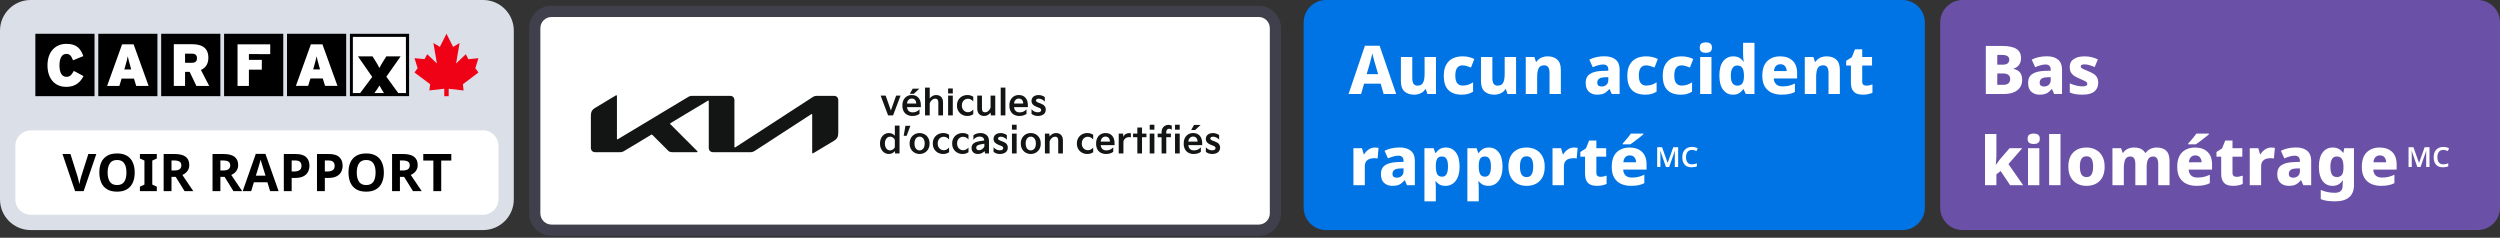 <svg xmlns="http://www.w3.org/2000/svg" version="1.1" width="326" height="31" viewBox="0 0 326 31"><rect x="0" y="0" width="326" height="31" fill="#333333" stroke="none"/><g><g id="View Report - Sm - Fr" xmlns="http://www.w3.org/2000/svg"><path d="M0 4C0 1.791 1.791 0 4 0H63C65.209 0 67 1.791 67 4V26C67 28.209 65.209 30 63 30H4C1.791 30 0 28.209 0 26V4Z" fill="#DADFE8" /><path d="M2 19C2 17.895 2.895 17 4 17H63C64.105 17 65 17.895 65 19V26C65 27.105 64.105 28 63 28H4C2.895 28 2 27.105 2 26V19Z" fill="white" /><path d="M12.817 4.404H20.529V12.54H12.817V4.404Z" fill="black" /><path d="M21.019 4.404H28.735V12.54H21.019V4.404Z" fill="black" /><path d="M29.221 4.404H36.937V12.54H29.221V4.404Z" fill="black" /><path d="M37.427 4.404H45.143V12.54H37.427V4.404Z" fill="black" /><path d="M4.611 4.404H12.327V12.54H4.611V4.404Z" fill="black" /><path d="M8.643 11.327C7.04 11.327 6.191 10.133 6.191 8.524C6.191 6.772 7.202 5.718 8.65 5.718C9.971 5.718 10.496 6.292 10.867 7.315L9.519 7.861C9.326 7.357 9.141 7.028 8.65 7.028C8.033 7.028 7.755 7.652 7.755 8.524C7.755 9.392 8.017 10.017 8.666 10.017C9.133 10.017 9.334 9.761 9.627 9.245L10.89 9.923C10.52 10.637 9.917 11.327 8.643 11.327Z" fill="white" /><path d="M17.107 9.059H16.215L16.316 8.695C16.509 8.005 16.594 7.702 16.663 7.338C16.733 7.702 16.818 7.997 17.011 8.695L17.107 9.059ZM19.378 11.21L17.424 5.78H15.922L13.964 11.21H15.563L15.856 10.249H17.47L17.764 11.21H19.378Z" fill="white" /><path d="M25.688 7.582C25.688 7.97 25.495 8.187 25.008 8.187H24.132V6.997H25.031C25.503 6.997 25.688 7.237 25.688 7.582ZM27.279 11.206L26.201 9.121C26.792 8.854 27.171 8.35 27.171 7.532C27.171 6.245 26.333 5.764 25.07 5.764H22.664V11.206H24.132V9.369H24.73L25.611 11.206H27.279Z" fill="white" /><path d="M32.457 7.051V7.811H34.141V9.082H32.457V11.206H30.974V5.78H35.238V7.059L32.457 7.051Z" fill="white" /><path d="M41.733 9.051H40.841L40.938 8.695C41.13 8.005 41.215 7.702 41.285 7.338C41.355 7.702 41.44 7.997 41.633 8.695L41.733 9.051ZM44.004 11.195L42.046 5.78H40.54L38.586 11.195H40.184L40.478 10.233H42.092L42.386 11.195H44.004Z" fill="white" /><path d="M49.487 11.144C49.302 11.454 49.097 11.753 48.881 12.044L48.811 12.137H50.078L50.016 12.044C49.808 11.703 49.63 11.439 49.487 11.144Z" fill="white" /><path d="M48.56 10.032L46.703 7.357H48.599L48.927 7.885C49.136 8.202 49.321 8.532 49.491 8.873C49.622 8.586 49.854 8.222 50.062 7.885L50.391 7.357H52.252L50.391 10.001L51.947 12.137H52.959V4.799H46.046V12.137H47L48.56 10.032Z" fill="white" /><path d="M45.629 4.404V12.532H53.345V4.404H45.629ZM48.811 12.137L48.881 12.044C49.097 11.753 49.302 11.454 49.487 11.144C49.63 11.439 49.808 11.703 50.016 12.044L50.078 12.137H48.811ZM52.939 12.137H51.928L50.375 10.001L52.233 7.357H50.375L50.043 7.885C49.839 8.222 49.607 8.586 49.472 8.873C49.306 8.532 49.116 8.202 48.908 7.885L48.58 7.357H46.684L48.541 10.032L46.965 12.137H46.012V4.807H52.928L52.939 12.137Z" fill="black" /><path d="M58.508 12.544V11.575L60.454 11.796L60.358 10.986L62.389 9.454L61.983 8.896L62.389 7.59L61.08 7.718L60.736 7.075L59.473 8.28L59.929 5.613L59.087 6.117L58.226 4.408L58.222 4.4L57.361 6.109L56.515 5.605L56.975 8.276L55.708 7.071L55.364 7.71L54.051 7.586L54.461 8.889L54.051 9.451L56.087 10.978L55.994 11.792L57.932 11.571V12.544H58.508Z" fill="#EF0215" /><path d="M12.557 20.082L10.909 24.924H9.791L8.149 20.082H9.187L10.096 22.965C10.109 23.014 10.134 23.107 10.17 23.242C10.207 23.374 10.243 23.514 10.279 23.663C10.315 23.808 10.34 23.93 10.353 24.029C10.367 23.93 10.39 23.808 10.421 23.663C10.457 23.514 10.491 23.374 10.523 23.242C10.559 23.107 10.586 23.014 10.604 22.965L11.52 20.082H12.557Z" fill="black" /><path d="M17.566 22.497C17.566 22.998 17.483 23.437 17.315 23.812C17.152 24.183 16.899 24.472 16.556 24.68C16.217 24.888 15.785 24.992 15.261 24.992C14.736 24.992 14.302 24.888 13.959 24.68C13.619 24.472 13.366 24.181 13.199 23.805C13.036 23.43 12.955 22.992 12.955 22.49C12.955 21.988 13.036 21.552 13.199 21.181C13.366 20.81 13.619 20.523 13.959 20.32C14.302 20.112 14.738 20.008 15.267 20.008C15.792 20.008 16.223 20.112 16.562 20.32C16.902 20.523 17.152 20.812 17.315 21.188C17.483 21.558 17.566 21.995 17.566 22.497ZM14.033 22.497C14.033 23.003 14.13 23.403 14.325 23.697C14.519 23.986 14.831 24.131 15.261 24.131C15.699 24.131 16.013 23.986 16.203 23.697C16.393 23.403 16.488 23.003 16.488 22.497C16.488 21.99 16.393 21.592 16.203 21.303C16.013 21.009 15.701 20.862 15.267 20.862C14.833 20.862 14.519 21.009 14.325 21.303C14.13 21.592 14.033 21.99 14.033 22.497Z" fill="black" /><path d="M20.448 24.924H18.244V24.341L18.834 24.07V20.937L18.244 20.666V20.082H20.448V20.666L19.858 20.937V24.07L20.448 24.341V24.924Z" fill="black" /><path d="M22.751 20.082C23.411 20.082 23.897 20.202 24.209 20.442C24.525 20.681 24.684 21.045 24.684 21.534C24.684 21.755 24.641 21.95 24.555 22.117C24.473 22.279 24.363 22.42 24.223 22.537C24.087 22.65 23.94 22.743 23.782 22.815L25.206 24.924H24.067L22.914 23.066H22.364V24.924H21.34V20.082H22.751ZM22.676 20.923H22.364V22.232H22.697C23.036 22.232 23.278 22.176 23.422 22.062C23.572 21.95 23.646 21.782 23.646 21.561C23.646 21.33 23.567 21.167 23.409 21.073C23.25 20.973 23.006 20.923 22.676 20.923Z" fill="black" /><path d="M29.125 20.082C29.785 20.082 30.271 20.202 30.583 20.442C30.899 20.681 31.058 21.045 31.058 21.534C31.058 21.755 31.015 21.95 30.929 22.117C30.847 22.279 30.736 22.42 30.596 22.537C30.461 22.65 30.314 22.743 30.156 22.815L31.58 24.924H30.44L29.288 23.066H28.738V24.924H27.714V20.082H29.125ZM29.05 20.923H28.738V22.232H29.07C29.41 22.232 29.651 22.176 29.796 22.062C29.945 21.95 30.02 21.782 30.02 21.561C30.02 21.33 29.941 21.167 29.783 21.073C29.624 20.973 29.38 20.923 29.05 20.923Z" fill="black" /><path d="M35.222 24.924L34.87 23.771H33.106L32.754 24.924H31.648L33.357 20.062H34.612L36.328 24.924H35.222ZM34.626 22.91L34.273 21.785C34.25 21.708 34.221 21.61 34.185 21.493C34.148 21.375 34.112 21.256 34.076 21.134C34.04 21.011 34.011 20.905 33.988 20.815C33.965 20.905 33.934 21.018 33.893 21.154C33.857 21.285 33.821 21.412 33.785 21.534C33.753 21.651 33.728 21.735 33.71 21.785L33.364 22.91H34.626Z" fill="black" /><path d="M38.555 20.082C39.179 20.082 39.633 20.218 39.918 20.489C40.207 20.756 40.352 21.125 40.352 21.595C40.352 21.879 40.293 22.144 40.175 22.388C40.058 22.632 39.861 22.829 39.586 22.978C39.314 23.127 38.944 23.202 38.473 23.202H38.033V24.924H37.009V20.082H38.555ZM38.501 20.923H38.033V22.361H38.372C38.661 22.361 38.889 22.304 39.057 22.191C39.228 22.074 39.314 21.886 39.314 21.628C39.314 21.158 39.043 20.923 38.501 20.923Z" fill="black" /><path d="M42.881 20.082C43.505 20.082 43.959 20.218 44.244 20.489C44.533 20.756 44.678 21.125 44.678 21.595C44.678 21.879 44.619 22.144 44.502 22.388C44.384 22.632 44.187 22.829 43.911 22.978C43.64 23.127 43.27 23.202 42.799 23.202H42.359V24.924H41.335V20.082H42.881ZM42.827 20.923H42.359V22.361H42.698C42.987 22.361 43.215 22.304 43.383 22.191C43.554 22.074 43.64 21.886 43.64 21.628C43.64 21.158 43.369 20.923 42.827 20.923Z" fill="black" /><path d="M50.055 22.497C50.055 22.998 49.971 23.437 49.804 23.812C49.641 24.183 49.388 24.472 49.044 24.68C48.705 24.888 48.274 24.992 47.749 24.992C47.225 24.992 46.791 24.888 46.447 24.68C46.108 24.472 45.855 24.181 45.688 23.805C45.525 23.43 45.444 22.992 45.444 22.49C45.444 21.988 45.525 21.552 45.688 21.181C45.855 20.81 46.108 20.523 46.447 20.32C46.791 20.112 47.227 20.008 47.756 20.008C48.28 20.008 48.712 20.112 49.051 20.32C49.39 20.523 49.641 20.812 49.804 21.188C49.971 21.558 50.055 21.995 50.055 22.497ZM46.522 22.497C46.522 23.003 46.619 23.403 46.813 23.697C47.008 23.986 47.32 24.131 47.749 24.131C48.188 24.131 48.502 23.986 48.692 23.697C48.882 23.403 48.977 23.003 48.977 22.497C48.977 21.99 48.882 21.592 48.692 21.303C48.502 21.009 48.19 20.862 47.756 20.862C47.322 20.862 47.008 21.009 46.813 21.303C46.619 21.592 46.522 21.99 46.522 22.497Z" fill="black" /><path d="M52.536 20.082C53.196 20.082 53.682 20.202 53.994 20.442C54.311 20.681 54.469 21.045 54.469 21.534C54.469 21.755 54.426 21.95 54.34 22.117C54.259 22.279 54.148 22.42 54.008 22.537C53.872 22.65 53.725 22.743 53.567 22.815L54.991 24.924H53.852L52.699 23.066H52.15V24.924H51.126V20.082H52.536ZM52.462 20.923H52.15V22.232H52.482C52.821 22.232 53.063 22.176 53.208 22.062C53.357 21.95 53.431 21.782 53.431 21.561C53.431 21.33 53.352 21.167 53.194 21.073C53.036 20.973 52.792 20.923 52.462 20.923Z" fill="black" /><path d="M57.535 24.924H56.511V20.937H55.196V20.082H58.851V20.937H57.535V24.924Z" fill="black" /></g></g><g transform="translate(69)"><path d="M95.122 0.75H2.927C1.31 0.75 0 2.06 0 3.677V27.823C0 29.44 1.31 30.75 2.927 30.75H95.122C96.738 30.75 98.049 29.44 98.049 27.823V3.677C98.049 2.06 96.738 0.75 95.122 0.75Z" fill="#403F4C" xmlns="http://www.w3.org/2000/svg" /><path d="M95.122 2.213H2.927C2.119 2.213 1.463 2.869 1.463 3.677V27.823C1.463 28.631 2.119 29.287 2.927 29.287H95.122C95.93 29.287 96.585 28.631 96.585 27.823V3.677C96.585 2.869 95.93 2.213 95.122 2.213Z" fill="white" xmlns="http://www.w3.org/2000/svg" /><path d="M40.311 13.064C40.311 12.724 40.084 12.497 39.744 12.497H37.535C37.294 12.497 37.132 12.557 36.955 12.673L26.9 19.203C26.871 19.223 26.847 19.233 26.823 19.233C26.787 19.233 26.768 19.198 26.768 19.139V13.064C26.768 12.724 26.541 12.497 26.201 12.497H21.297C21.047 12.497 20.913 12.536 20.696 12.668L11.582 18.143C11.552 18.162 11.527 18.177 11.502 18.177C11.464 18.177 11.449 18.149 11.449 18.091V12.553C11.449 12.459 11.427 12.416 11.386 12.416C11.364 12.416 11.339 12.423 11.312 12.439L8.615 14.061C8.162 14.332 8.049 14.626 8.049 15.135V19.277C8.049 19.617 8.276 19.844 8.615 19.844H11.848C12.055 19.844 12.202 19.802 12.415 19.675L15.928 17.564C15.95 17.55 15.975 17.541 15.993 17.541C16.015 17.541 16.034 17.553 16.053 17.574L18.153 19.674C18.285 19.806 18.474 19.844 18.719 19.844H21.853C21.912 19.844 21.963 19.825 21.963 19.784C21.963 19.748 21.932 19.713 21.886 19.667L18.423 16.204C18.388 16.169 18.38 16.15 18.38 16.129C18.38 16.106 18.393 16.082 18.441 16.053L23.29 13.14C23.32 13.122 23.344 13.111 23.369 13.111C23.402 13.111 23.423 13.152 23.423 13.197V19.277C23.423 19.617 23.65 19.844 23.99 19.844H28.863C29.052 19.844 29.221 19.803 29.427 19.67L36.778 14.896C36.807 14.878 36.83 14.867 36.856 14.867C36.893 14.867 36.91 14.908 36.91 14.962V19.887C36.91 19.978 36.939 20.004 36.973 20.004C36.998 20.004 37.027 19.992 37.063 19.97L39.744 18.36C40.197 18.087 40.311 17.793 40.311 17.283V13.064Z" fill="#131414" xmlns="http://www.w3.org/2000/svg" /><path fill-rule="evenodd" clip-rule="evenodd" d="M47.454 15.051L48.435 12.463H47.857L47.17 14.41L46.488 12.463H45.833L46.81 15.051H47.454ZM50.875 11.565H50.012L49.643 12.229H50.164L50.875 11.565ZM48.672 13.8C48.667 14.037 48.719 14.273 48.823 14.487C48.923 14.684 49.078 14.846 49.272 14.954C49.491 15.07 49.736 15.128 49.986 15.121C50.158 15.121 50.33 15.098 50.495 15.049C50.644 15.006 50.783 14.935 50.905 14.842V14.259C50.785 14.388 50.64 14.491 50.479 14.563C50.33 14.623 50.171 14.655 50.01 14.653C49.795 14.653 49.624 14.594 49.498 14.476C49.371 14.358 49.297 14.189 49.275 13.971H51.081V13.733C51.081 13.316 50.978 12.989 50.771 12.75C50.564 12.511 50.273 12.392 49.896 12.392C49.673 12.387 49.451 12.446 49.259 12.56C49.074 12.672 48.924 12.836 48.828 13.029C48.724 13.239 48.67 13.47 48.674 13.704V13.8H48.672ZM49.279 13.505C49.283 13.329 49.352 13.161 49.471 13.031C49.579 12.914 49.732 12.85 49.891 12.852C50.05 12.845 50.206 12.907 50.315 13.024C50.42 13.14 50.473 13.3 50.473 13.505H49.279ZM52.236 15.051V13.473C52.289 13.306 52.388 13.156 52.523 13.044C52.642 12.933 52.798 12.869 52.961 12.867C53.226 12.867 53.359 13.031 53.359 13.359V15.051H53.971V13.359C53.971 13.05 53.891 12.811 53.731 12.643C53.571 12.475 53.348 12.392 53.06 12.392C52.894 12.389 52.729 12.435 52.587 12.519C52.449 12.6 52.329 12.708 52.236 12.837V11.42H51.624V15.051H52.236ZM55.245 11.536H54.634V12.184H55.245V11.536ZM55.245 12.463H54.634V15.051H55.245V12.463ZM55.791 13.809C55.789 14.039 55.848 14.265 55.962 14.466C56.075 14.666 56.242 14.832 56.442 14.944C56.657 15.065 56.9 15.126 57.147 15.121C57.296 15.124 57.446 15.102 57.587 15.055C57.705 15.017 57.815 14.959 57.914 14.885V14.278C57.711 14.515 57.476 14.634 57.207 14.634C57.074 14.634 56.942 14.597 56.828 14.527C56.706 14.455 56.607 14.352 56.538 14.228C56.465 14.098 56.427 13.953 56.429 13.804V13.709C56.426 13.557 56.463 13.407 56.536 13.274C56.603 13.152 56.701 13.05 56.82 12.979C56.937 12.91 57.07 12.874 57.206 12.875C57.341 12.875 57.476 12.906 57.597 12.968C57.725 13.031 57.834 13.126 57.913 13.245V12.619C57.811 12.547 57.699 12.493 57.581 12.456C57.447 12.412 57.305 12.391 57.164 12.392C56.913 12.387 56.664 12.449 56.443 12.569C56.241 12.681 56.074 12.848 55.96 13.05C55.847 13.25 55.788 13.477 55.79 13.709V13.809H55.791ZM58.435 12.463H59.047V14.154C59.047 14.483 59.18 14.646 59.445 14.646C59.609 14.643 59.764 14.58 59.883 14.469C60.018 14.356 60.116 14.207 60.171 14.04V12.463H60.782V15.051H60.209L60.171 14.677C60.077 14.805 59.957 14.913 59.819 14.994C59.676 15.08 59.513 15.124 59.346 15.121C59.058 15.121 58.835 15.038 58.675 14.87C58.515 14.702 58.435 14.465 58.435 14.154V12.463ZM62.104 11.42H61.492V15.051H62.104V11.42ZM62.626 13.8C62.621 14.037 62.673 14.273 62.777 14.487C62.877 14.684 63.032 14.846 63.226 14.954C63.445 15.07 63.69 15.128 63.94 15.121C64.112 15.121 64.284 15.098 64.449 15.049C64.597 15.006 64.737 14.935 64.859 14.842V14.259C64.739 14.388 64.594 14.491 64.433 14.563C64.284 14.623 64.125 14.655 63.964 14.653C63.749 14.653 63.578 14.594 63.452 14.476C63.325 14.358 63.251 14.189 63.229 13.971H65.035V13.733C65.035 13.316 64.932 12.989 64.725 12.75C64.518 12.511 64.227 12.392 63.85 12.392C63.627 12.387 63.405 12.446 63.213 12.56C63.028 12.672 62.878 12.836 62.782 13.029C62.678 13.239 62.624 13.47 62.628 13.704V13.8H62.626ZM63.232 13.505C63.236 13.329 63.305 13.161 63.424 13.031C63.532 12.914 63.685 12.85 63.843 12.852C64.003 12.845 64.158 12.907 64.267 13.024C64.373 13.14 64.426 13.3 64.426 13.505H63.232ZM65.512 14.838C65.611 14.929 65.73 14.998 65.858 15.041C66.005 15.096 66.16 15.123 66.318 15.123C66.634 15.123 66.888 15.051 67.079 14.907C67.27 14.764 67.367 14.561 67.367 14.298C67.372 14.124 67.317 13.953 67.208 13.817C67.102 13.69 66.933 13.582 66.703 13.497L66.447 13.402C66.349 13.368 66.257 13.321 66.172 13.262C66.121 13.225 66.091 13.166 66.091 13.103C66.094 13.04 66.125 12.982 66.174 12.942C66.23 12.891 66.322 12.867 66.451 12.867C66.591 12.867 66.729 12.899 66.857 12.96C67.003 13.03 67.134 13.128 67.243 13.247V12.659C67.132 12.581 67.011 12.517 66.882 12.472C66.741 12.42 66.591 12.393 66.442 12.393C66.265 12.388 66.09 12.423 65.928 12.495C65.798 12.553 65.689 12.648 65.612 12.767C65.543 12.88 65.507 13.009 65.508 13.142C65.501 13.318 65.563 13.49 65.678 13.622C65.792 13.747 65.961 13.852 66.186 13.937L66.447 14.037C66.542 14.066 66.63 14.115 66.705 14.18C66.75 14.226 66.776 14.29 66.773 14.354C66.773 14.438 66.734 14.517 66.665 14.563C66.591 14.616 66.478 14.644 66.323 14.644C66.169 14.644 66.016 14.608 65.877 14.54C65.734 14.469 65.609 14.367 65.512 14.241V14.838ZM45.753 18.714C45.747 18.965 45.801 19.211 45.91 19.437C46.003 19.632 46.149 19.797 46.331 19.913C46.506 20.023 46.708 20.081 46.914 20.079C47.069 20.08 47.223 20.044 47.362 19.973C47.492 19.909 47.603 19.813 47.687 19.696L47.725 20.008H48.299V16.377H47.687V17.695C47.593 17.586 47.477 17.499 47.345 17.441C47.209 17.38 47.062 17.348 46.914 17.348C46.708 17.347 46.505 17.404 46.331 17.514C46.149 17.631 46.003 17.796 45.91 17.99C45.801 18.215 45.747 18.463 45.753 18.713V18.714ZM46.388 18.714C46.383 18.544 46.417 18.376 46.488 18.222C46.543 18.099 46.631 17.994 46.744 17.918C46.839 17.855 46.951 17.82 47.066 17.819C47.194 17.819 47.321 17.857 47.428 17.928C47.542 18.002 47.631 18.107 47.687 18.231V19.198C47.63 19.321 47.539 19.427 47.424 19.5C47.315 19.572 47.188 19.611 47.057 19.611C46.94 19.611 46.826 19.576 46.73 19.511C46.621 19.435 46.535 19.331 46.483 19.208C46.416 19.052 46.383 18.885 46.388 18.715V18.714ZM49.711 16.406H49.067L48.84 17.71H49.228L49.711 16.406ZM49.616 18.753C49.612 18.989 49.67 19.223 49.784 19.43C49.892 19.628 50.053 19.793 50.248 19.906C50.662 20.137 51.166 20.137 51.581 19.906C51.776 19.794 51.937 19.63 52.045 19.433C52.159 19.224 52.218 18.99 52.213 18.753V18.671C52.216 18.436 52.158 18.204 52.045 17.998C51.937 17.8 51.777 17.636 51.581 17.522C51.167 17.291 50.663 17.291 50.248 17.522C50.053 17.636 49.893 17.8 49.784 17.998C49.67 18.204 49.612 18.436 49.616 18.671V18.753ZM50.251 18.671C50.243 18.455 50.304 18.241 50.426 18.062C50.629 17.792 51.011 17.738 51.28 17.94C51.326 17.975 51.367 18.016 51.401 18.062C51.523 18.241 51.584 18.455 51.576 18.671V18.753C51.576 18.999 51.518 19.203 51.401 19.366C51.199 19.637 50.816 19.691 50.547 19.488C50.501 19.453 50.461 19.413 50.426 19.366C50.309 19.204 50.251 18.999 50.251 18.753V18.671ZM52.64 18.766C52.638 18.997 52.697 19.223 52.81 19.423C52.924 19.624 53.09 19.789 53.291 19.902C53.505 20.022 53.749 20.084 53.995 20.079C54.145 20.081 54.294 20.059 54.436 20.013C54.554 19.975 54.664 19.917 54.762 19.843V19.236C54.56 19.473 54.324 19.591 54.056 19.591C53.922 19.591 53.79 19.554 53.677 19.485C53.555 19.413 53.455 19.31 53.387 19.186C53.314 19.056 53.276 18.91 53.278 18.762V18.667C53.275 18.515 53.312 18.364 53.385 18.231C53.452 18.11 53.549 18.008 53.669 17.937C53.786 17.867 53.919 17.831 54.054 17.833C54.19 17.833 54.324 17.864 54.446 17.925C54.574 17.989 54.682 18.084 54.761 18.202V17.576C54.659 17.505 54.548 17.45 54.43 17.413C54.295 17.369 54.154 17.348 54.013 17.349C53.761 17.345 53.512 17.406 53.292 17.527C53.089 17.639 52.922 17.806 52.809 18.008C52.695 18.208 52.636 18.435 52.639 18.667V18.766H52.64ZM55.167 18.766C55.164 18.997 55.223 19.223 55.337 19.423C55.45 19.624 55.617 19.789 55.818 19.902C56.032 20.022 56.275 20.084 56.522 20.079C56.672 20.081 56.821 20.059 56.962 20.013C57.081 19.975 57.191 19.917 57.289 19.843V19.236C57.086 19.473 56.851 19.591 56.583 19.591C56.449 19.591 56.317 19.554 56.204 19.485C56.082 19.413 55.982 19.31 55.914 19.186C55.841 19.056 55.803 18.91 55.805 18.762V18.667C55.802 18.515 55.839 18.364 55.912 18.231C55.979 18.11 56.076 18.008 56.196 17.937C56.312 17.867 56.446 17.831 56.581 17.833C56.717 17.833 56.851 17.864 56.973 17.925C57.1 17.989 57.209 18.084 57.288 18.202V17.576C57.186 17.505 57.075 17.45 56.957 17.413C56.822 17.369 56.681 17.348 56.54 17.349C56.288 17.345 56.039 17.406 55.819 17.527C55.616 17.639 55.449 17.806 55.336 18.008C55.222 18.208 55.163 18.435 55.166 18.667V18.766H55.167ZM57.692 19.283C57.692 19.53 57.765 19.723 57.913 19.866C58.06 20.008 58.262 20.079 58.522 20.079C58.685 20.082 58.846 20.051 58.996 19.986C59.143 19.917 59.277 19.823 59.394 19.709L59.451 20.008H59.963V18.421C59.963 18.061 59.86 17.792 59.653 17.616C59.445 17.439 59.178 17.351 58.85 17.351C58.484 17.351 58.177 17.45 57.93 17.649V18.241C58.023 18.108 58.144 17.998 58.288 17.922C58.42 17.848 58.569 17.807 58.721 17.806C59.109 17.806 59.318 17.975 59.347 18.313L58.801 18.399C58.609 18.427 58.42 18.473 58.237 18.539C58.093 18.59 57.965 18.676 57.863 18.788C57.748 18.929 57.687 19.105 57.692 19.287V19.283ZM58.3 19.254C58.297 19.17 58.33 19.087 58.39 19.027C58.451 18.973 58.522 18.931 58.598 18.902C58.745 18.851 58.898 18.815 59.054 18.795L59.362 18.743V19.104C59.296 19.243 59.196 19.362 59.07 19.45C58.946 19.543 58.795 19.592 58.641 19.592C58.55 19.597 58.459 19.565 58.392 19.502C58.328 19.436 58.295 19.347 58.3 19.255V19.254ZM60.56 19.795C60.66 19.887 60.778 19.955 60.906 19.999C61.053 20.054 61.209 20.08 61.366 20.08C61.682 20.08 61.936 20.008 62.127 19.865C62.319 19.721 62.415 19.518 62.415 19.255C62.421 19.081 62.365 18.91 62.256 18.774C62.151 18.647 61.981 18.539 61.751 18.455L61.495 18.36C61.398 18.326 61.305 18.279 61.22 18.22C61.169 18.183 61.139 18.123 61.139 18.061C61.143 17.997 61.173 17.939 61.223 17.9C61.278 17.849 61.37 17.824 61.499 17.824C61.64 17.824 61.778 17.857 61.905 17.917C62.051 17.988 62.182 18.085 62.291 18.204V17.617C62.181 17.538 62.059 17.475 61.931 17.429C61.789 17.377 61.64 17.351 61.49 17.351C61.313 17.346 61.138 17.381 60.976 17.453C60.846 17.511 60.737 17.605 60.661 17.725C60.591 17.837 60.555 17.967 60.556 18.099C60.549 18.275 60.611 18.448 60.727 18.58C60.84 18.705 61.009 18.809 61.234 18.895L61.495 18.995C61.59 19.024 61.678 19.072 61.753 19.137C61.798 19.183 61.824 19.247 61.822 19.312C61.822 19.395 61.782 19.474 61.713 19.521C61.64 19.574 61.526 19.602 61.371 19.602C61.217 19.602 61.064 19.566 60.925 19.497C60.782 19.427 60.657 19.325 60.56 19.198V19.795ZM63.57 16.262H62.958V16.91H63.57V16.262ZM63.57 17.42H62.958V20.008H63.57V17.42ZM64.114 18.753C64.111 18.989 64.169 19.223 64.282 19.43C64.39 19.628 64.551 19.793 64.747 19.906C65.161 20.137 65.665 20.137 66.079 19.906C66.274 19.794 66.435 19.63 66.544 19.433C66.657 19.224 66.717 18.99 66.712 18.753V18.671C66.714 18.436 66.656 18.204 66.544 17.998C66.435 17.8 66.275 17.636 66.079 17.522C65.666 17.291 65.162 17.291 64.747 17.522C64.551 17.636 64.391 17.8 64.282 17.998C64.169 18.204 64.111 18.436 64.114 18.671V18.753ZM64.751 18.671C64.742 18.455 64.804 18.241 64.925 18.062C65.128 17.792 65.51 17.738 65.779 17.94C65.826 17.975 65.866 18.016 65.901 18.062C66.023 18.241 66.084 18.455 66.076 18.671V18.753C66.076 18.999 66.018 19.203 65.901 19.366C65.698 19.637 65.316 19.691 65.047 19.488C65.001 19.453 64.96 19.413 64.925 19.366C64.808 19.204 64.751 18.999 64.751 18.753V18.671ZM67.868 20.008V18.43C67.921 18.264 68.021 18.115 68.156 18.002C68.275 17.89 68.431 17.827 68.594 17.824C68.859 17.824 68.992 17.989 68.992 18.317V20.008H69.604V18.317C69.604 18.008 69.524 17.769 69.364 17.601C69.204 17.433 68.981 17.349 68.693 17.349C68.526 17.347 68.362 17.392 68.219 17.477C68.081 17.558 67.962 17.666 67.868 17.794L67.83 17.42H67.257V20.008H67.868ZM71.429 18.766C71.426 18.997 71.485 19.223 71.599 19.423C71.712 19.624 71.879 19.789 72.08 19.902C72.294 20.022 72.537 20.084 72.784 20.079C72.933 20.081 73.083 20.059 73.224 20.013C73.343 19.975 73.453 19.917 73.551 19.843V19.236C73.348 19.473 73.113 19.591 72.844 19.591C72.711 19.591 72.579 19.554 72.466 19.485C72.344 19.413 72.244 19.31 72.176 19.186C72.103 19.056 72.065 18.91 72.067 18.762V18.667C72.064 18.515 72.1 18.364 72.174 18.231C72.241 18.11 72.338 18.008 72.457 17.937C72.574 17.867 72.708 17.831 72.843 17.833C72.979 17.833 73.113 17.864 73.235 17.925C73.362 17.989 73.47 18.084 73.55 18.202V17.576C73.448 17.506 73.337 17.45 73.219 17.413C73.084 17.37 72.943 17.348 72.802 17.349C72.55 17.345 72.301 17.406 72.081 17.527C71.878 17.639 71.711 17.806 71.598 18.008C71.484 18.208 71.425 18.435 71.427 18.667V18.766H71.429ZM73.931 18.757C73.927 18.995 73.979 19.231 74.083 19.444C74.181 19.641 74.338 19.805 74.531 19.911C74.75 20.028 74.996 20.086 75.245 20.079C75.418 20.079 75.589 20.056 75.755 20.006C75.903 19.963 76.042 19.892 76.165 19.8V19.217C76.044 19.346 75.9 19.449 75.739 19.521C75.589 19.581 75.43 19.612 75.269 19.611C75.054 19.611 74.883 19.552 74.757 19.434C74.631 19.316 74.557 19.146 74.535 18.929H76.341V18.691C76.341 18.274 76.238 17.946 76.03 17.707C75.823 17.469 75.532 17.349 75.156 17.349C74.932 17.345 74.711 17.404 74.519 17.517C74.333 17.63 74.184 17.793 74.088 17.987C73.983 18.196 73.93 18.428 73.933 18.662V18.757H73.931ZM74.537 18.463C74.542 18.287 74.61 18.119 74.729 17.989C74.837 17.872 74.99 17.807 75.149 17.809C75.309 17.802 75.464 17.866 75.573 17.982C75.678 18.098 75.731 18.258 75.731 18.463H74.537ZM77.495 20.008V18.444C77.535 18.28 77.633 18.134 77.769 18.034C77.905 17.933 78.07 17.879 78.239 17.88C78.316 17.88 78.393 17.892 78.466 17.918V17.374C78.4 17.356 78.33 17.348 78.262 17.351C78.09 17.347 77.921 17.395 77.776 17.486C77.641 17.571 77.538 17.698 77.484 17.849L77.456 17.422H76.882V20.011H77.494L77.495 20.008ZM79.309 20.008H79.921V17.889H80.495V17.42H79.921V16.633H79.309V17.42H78.75V17.889H79.309V20.008ZM81.533 16.262H80.921V16.91H81.533V16.262ZM81.533 17.42H80.921V20.008H81.533V17.42ZM82.471 17.894V20.008H83.083V17.894H83.685V17.42H83.083V17.212C83.083 17.073 83.119 16.967 83.189 16.894C83.261 16.821 83.36 16.782 83.462 16.785C83.525 16.785 83.588 16.798 83.647 16.823C83.704 16.847 83.755 16.88 83.799 16.923V16.378C83.737 16.348 83.671 16.325 83.604 16.31C83.36 16.253 83.102 16.291 82.883 16.415C82.75 16.496 82.642 16.614 82.573 16.754C82.506 16.893 82.47 17.045 82.471 17.2V17.422H81.959V17.896H82.471V17.894ZM84.836 16.262H84.224V16.91H84.836V16.262ZM84.836 17.42H84.224V20.008H84.836V17.42ZM87.562 16.291H86.699L86.329 16.954H86.85L87.562 16.291ZM85.357 18.757C85.352 18.995 85.404 19.231 85.509 19.444C85.607 19.641 85.764 19.805 85.957 19.911C86.176 20.028 86.422 20.086 86.671 20.079C86.844 20.079 87.015 20.056 87.181 20.006C87.329 19.963 87.468 19.892 87.591 19.8V19.217C87.47 19.346 87.326 19.449 87.164 19.521C87.015 19.581 86.856 19.612 86.695 19.611C86.481 19.611 86.309 19.552 86.183 19.434C86.057 19.316 85.983 19.146 85.961 18.929H87.767V18.691C87.767 18.274 87.664 17.946 87.456 17.707C87.249 17.469 86.958 17.349 86.582 17.349C86.358 17.345 86.137 17.404 85.944 17.517C85.759 17.63 85.61 17.793 85.513 17.987C85.409 18.196 85.356 18.428 85.359 18.662V18.757H85.357ZM85.964 18.463C85.969 18.287 86.037 18.119 86.156 17.989C86.264 17.872 86.417 17.807 86.576 17.809C86.736 17.802 86.891 17.865 87 17.982C87.105 18.098 87.159 18.258 87.159 18.463H85.964ZM88.244 19.795C88.344 19.887 88.462 19.955 88.591 19.999C88.738 20.054 88.893 20.08 89.051 20.08C89.367 20.08 89.621 20.008 89.812 19.865C90.003 19.721 90.098 19.518 90.099 19.255C90.105 19.081 90.049 18.91 89.94 18.774C89.835 18.647 89.667 18.539 89.435 18.455L89.179 18.36C89.082 18.326 88.989 18.279 88.905 18.22C88.854 18.183 88.823 18.123 88.823 18.061C88.827 17.997 88.857 17.939 88.907 17.9C88.963 17.849 89.055 17.824 89.184 17.824C89.324 17.824 89.462 17.857 89.589 17.917C89.735 17.988 89.866 18.085 89.975 18.204V17.617C89.865 17.538 89.743 17.475 89.615 17.429C89.474 17.377 89.324 17.351 89.175 17.351C88.997 17.346 88.822 17.381 88.66 17.453C88.53 17.511 88.421 17.605 88.345 17.725C88.275 17.837 88.24 17.967 88.241 18.099C88.234 18.275 88.295 18.448 88.411 18.58C88.525 18.705 88.694 18.809 88.918 18.895L89.179 18.995C89.274 19.024 89.362 19.072 89.438 19.137C89.483 19.183 89.508 19.247 89.506 19.312C89.506 19.395 89.465 19.474 89.397 19.521C89.324 19.574 89.21 19.602 89.055 19.602C88.901 19.602 88.748 19.566 88.609 19.497C88.467 19.428 88.341 19.325 88.244 19.198V19.795Z" fill="#131414" xmlns="http://www.w3.org/2000/svg" /></g><g transform="translate(170)"><g id="No Accidents - Sm - Fr" xmlns="http://www.w3.org/2000/svg"><path d="M0 2.927C0 1.31 1.31 0 2.927 0H78.073C79.69 0 81 1.31 81 2.927V27.073C81 28.69 79.69 30 78.073 30H2.927C1.31 30 0 28.69 0 27.073V2.927Z" fill="#0074E5" /><path d="M9.287 19.238C9.363 19.238 9.448 19.244 9.541 19.256C9.635 19.262 9.708 19.27 9.761 19.282L9.638 20.669C9.521 20.64 9.363 20.625 9.164 20.625C8.977 20.625 8.789 20.658 8.602 20.722C8.42 20.78 8.268 20.889 8.145 21.047C8.028 21.205 7.97 21.433 7.97 21.732V24.146H6.486V19.326H7.601L7.829 20.116H7.891C8.031 19.876 8.221 19.671 8.461 19.502C8.707 19.326 8.982 19.238 9.287 19.238Z" fill="white" /><path d="M12.522 19.229C13.148 19.229 13.634 19.376 13.979 19.668C14.325 19.955 14.497 20.382 14.497 20.95V24.146H13.47L13.18 23.497H13.145C12.94 23.754 12.724 23.942 12.495 24.058C12.267 24.176 11.954 24.234 11.556 24.234C11.128 24.234 10.774 24.108 10.493 23.857C10.212 23.605 10.072 23.216 10.072 22.689C10.072 22.174 10.25 21.793 10.607 21.547C10.97 21.302 11.5 21.164 12.197 21.135L13.022 21.108V20.968C13.022 20.734 12.961 20.564 12.838 20.459C12.721 20.353 12.557 20.3 12.346 20.3C12.129 20.3 11.907 20.336 11.679 20.406C11.456 20.47 11.228 20.552 10.994 20.652L10.546 19.668C10.809 19.528 11.108 19.419 11.442 19.343C11.775 19.267 12.135 19.229 12.522 19.229ZM13.022 21.951L12.574 21.969C12.206 21.98 11.948 22.048 11.802 22.171C11.655 22.288 11.582 22.449 11.582 22.654C11.582 22.841 11.632 22.976 11.731 23.058C11.837 23.134 11.974 23.172 12.144 23.172C12.39 23.172 12.598 23.099 12.768 22.952C12.937 22.8 13.022 22.595 13.022 22.338V21.951Z" fill="white" /><path d="M18.556 19.238C19.095 19.238 19.525 19.452 19.847 19.879C20.169 20.3 20.33 20.915 20.33 21.723C20.33 22.273 20.251 22.736 20.093 23.11C19.935 23.479 19.718 23.76 19.443 23.953C19.174 24.14 18.864 24.234 18.512 24.234C18.167 24.234 17.895 24.173 17.696 24.05C17.503 23.927 17.348 23.792 17.23 23.646H17.169C17.186 23.757 17.201 23.874 17.213 23.997C17.225 24.12 17.23 24.252 17.23 24.392V26.254H15.746V19.326H16.95L17.16 19.941H17.23C17.353 19.753 17.52 19.589 17.731 19.449C17.942 19.308 18.217 19.238 18.556 19.238ZM18.038 20.406C17.74 20.406 17.532 20.502 17.415 20.696C17.298 20.889 17.236 21.184 17.23 21.582V21.714C17.23 22.142 17.289 22.469 17.406 22.698C17.523 22.926 17.74 23.04 18.056 23.04C18.565 23.04 18.82 22.595 18.82 21.705C18.82 21.261 18.755 20.933 18.627 20.722C18.498 20.511 18.302 20.406 18.038 20.406Z" fill="white" /><path d="M24.156 19.238C24.694 19.238 25.124 19.452 25.446 19.879C25.768 20.3 25.929 20.915 25.929 21.723C25.929 22.273 25.85 22.736 25.692 23.11C25.534 23.479 25.317 23.76 25.042 23.953C24.773 24.14 24.463 24.234 24.112 24.234C23.766 24.234 23.494 24.173 23.295 24.05C23.102 23.927 22.947 23.792 22.83 23.646H22.768C22.786 23.757 22.8 23.874 22.812 23.997C22.824 24.12 22.83 24.252 22.83 24.392V26.254H21.346V19.326H22.549L22.759 19.941H22.83C22.953 19.753 23.119 19.589 23.33 19.449C23.541 19.308 23.816 19.238 24.156 19.238ZM23.637 20.406C23.339 20.406 23.131 20.502 23.014 20.696C22.897 20.889 22.836 21.184 22.83 21.582V21.714C22.83 22.142 22.888 22.469 23.005 22.698C23.122 22.926 23.339 23.04 23.655 23.04C24.164 23.04 24.419 22.595 24.419 21.705C24.419 21.261 24.355 20.933 24.226 20.722C24.097 20.511 23.901 20.406 23.637 20.406Z" fill="white" /><path d="M31.432 21.723C31.432 22.531 31.218 23.151 30.791 23.584C30.369 24.018 29.79 24.234 29.052 24.234C28.596 24.234 28.189 24.138 27.832 23.944C27.481 23.751 27.203 23.467 26.998 23.093C26.799 22.718 26.699 22.262 26.699 21.723C26.699 20.927 26.91 20.315 27.331 19.888C27.753 19.455 28.335 19.238 29.079 19.238C29.535 19.238 29.939 19.335 30.29 19.528C30.648 19.721 30.926 20.002 31.125 20.371C31.329 20.739 31.432 21.19 31.432 21.723ZM28.201 21.723C28.201 22.168 28.268 22.507 28.403 22.741C28.537 22.976 28.76 23.093 29.07 23.093C29.374 23.093 29.594 22.976 29.729 22.741C29.863 22.507 29.93 22.168 29.93 21.723C29.93 21.278 29.863 20.944 29.729 20.722C29.594 20.494 29.371 20.38 29.061 20.38C28.757 20.38 28.537 20.494 28.403 20.722C28.268 20.944 28.201 21.278 28.201 21.723Z" fill="white" /><path d="M35.251 19.238C35.327 19.238 35.412 19.244 35.506 19.256C35.599 19.262 35.672 19.27 35.725 19.282L35.602 20.669C35.485 20.64 35.327 20.625 35.128 20.625C34.941 20.625 34.753 20.658 34.566 20.722C34.385 20.78 34.233 20.889 34.109 21.047C33.992 21.205 33.934 21.433 33.934 21.732V24.146H32.45V19.326H33.565L33.793 20.116H33.855C33.995 19.876 34.186 19.671 34.426 19.502C34.672 19.326 34.947 19.238 35.251 19.238Z" fill="white" /><path d="M38.684 23.058C38.83 23.058 38.968 23.043 39.096 23.014C39.231 22.984 39.366 22.946 39.5 22.899V23.988C39.342 24.058 39.161 24.117 38.956 24.164C38.751 24.211 38.508 24.234 38.227 24.234C37.928 24.234 37.662 24.187 37.428 24.094C37.2 23.994 37.018 23.827 36.884 23.593C36.755 23.353 36.691 23.022 36.691 22.601V20.432H36.076V19.818L36.813 19.343L37.217 18.325H38.166V19.326H39.447V20.432H38.166V22.548C38.166 22.718 38.212 22.847 38.306 22.935C38.4 23.017 38.526 23.058 38.684 23.058Z" fill="white" /><path d="M42.497 19.238C43.176 19.238 43.715 19.425 44.112 19.8C44.511 20.169 44.71 20.713 44.71 21.433V22.118H41.663C41.675 22.434 41.777 22.686 41.97 22.873C42.163 23.061 42.438 23.154 42.795 23.154C43.106 23.154 43.387 23.125 43.638 23.066C43.89 23.008 44.151 22.914 44.42 22.785V23.883C44.186 24.006 43.934 24.094 43.665 24.146C43.395 24.205 43.065 24.234 42.672 24.234C42.187 24.234 41.754 24.146 41.373 23.971C40.998 23.795 40.703 23.526 40.486 23.163C40.275 22.8 40.17 22.335 40.17 21.767C40.17 20.912 40.384 20.277 40.811 19.861C41.238 19.446 41.8 19.238 42.497 19.238ZM42.523 20.265C42.295 20.265 42.105 20.338 41.953 20.485C41.806 20.631 41.718 20.857 41.689 21.161H43.349C43.343 20.903 43.27 20.69 43.129 20.52C42.995 20.35 42.792 20.265 42.523 20.265ZM44.306 17.421V17.508C44.212 17.59 44.092 17.69 43.946 17.807C43.799 17.924 43.641 18.047 43.471 18.176C43.308 18.304 43.147 18.427 42.989 18.544C42.836 18.656 42.702 18.749 42.585 18.825H41.601V18.711C41.695 18.6 41.809 18.471 41.944 18.325C42.078 18.173 42.21 18.018 42.339 17.86C42.468 17.696 42.576 17.549 42.664 17.421H44.306Z" fill="white" /><path d="M10.428 12.256L10.042 10.913H7.873L7.487 12.256H5.854L7.987 5.96H9.901L12.062 12.256H10.428ZM9.708 9.666L9.34 8.41C9.31 8.305 9.269 8.164 9.217 7.989C9.17 7.807 9.12 7.623 9.067 7.436C9.02 7.248 8.982 7.09 8.953 6.961C8.924 7.09 8.886 7.251 8.839 7.444C8.792 7.632 8.745 7.816 8.699 7.998C8.652 8.173 8.614 8.311 8.584 8.41L8.216 9.666H9.708Z" fill="white" /><path d="M17.251 7.436V12.256H16.127L15.934 11.642H15.846C15.694 11.887 15.486 12.066 15.223 12.177C14.959 12.288 14.678 12.344 14.38 12.344C13.882 12.344 13.473 12.206 13.15 11.931C12.834 11.65 12.676 11.2 12.676 10.579V7.436H14.16V10.166C14.16 10.494 14.213 10.743 14.318 10.913C14.43 11.082 14.605 11.167 14.845 11.167C15.202 11.167 15.445 11.036 15.574 10.772C15.703 10.509 15.767 10.128 15.767 9.631V7.436H17.251Z" fill="white" /><path d="M20.588 12.344C19.863 12.344 19.295 12.148 18.885 11.756C18.475 11.358 18.27 10.728 18.27 9.868C18.27 9.282 18.376 8.805 18.586 8.437C18.797 8.062 19.084 7.787 19.447 7.611C19.816 7.436 20.237 7.348 20.711 7.348C21.027 7.348 21.311 7.38 21.563 7.444C21.815 7.509 22.043 7.591 22.248 7.69L21.818 8.805C21.613 8.723 21.422 8.656 21.247 8.603C21.071 8.551 20.893 8.524 20.711 8.524C20.407 8.524 20.173 8.636 20.009 8.858C19.851 9.075 19.772 9.408 19.772 9.859C19.772 10.31 19.857 10.64 20.026 10.851C20.196 11.056 20.427 11.159 20.72 11.159C20.972 11.159 21.212 11.123 21.44 11.053C21.668 10.977 21.885 10.872 22.09 10.737V11.949C21.885 12.083 21.665 12.183 21.431 12.247C21.203 12.312 20.922 12.344 20.588 12.344Z" fill="white" /><path d="M27.695 7.436V12.256H26.571L26.378 11.642H26.29C26.138 11.887 25.93 12.066 25.667 12.177C25.403 12.288 25.122 12.344 24.824 12.344C24.326 12.344 23.916 12.206 23.595 11.931C23.278 11.65 23.12 11.2 23.12 10.579V7.436H24.604V10.166C24.604 10.494 24.657 10.743 24.762 10.913C24.873 11.082 25.049 11.167 25.289 11.167C25.646 11.167 25.889 11.036 26.018 10.772C26.147 10.509 26.211 10.128 26.211 9.631V7.436H27.695Z" fill="white" /><path d="M31.831 7.348C32.341 7.348 32.75 7.488 33.061 7.769C33.377 8.044 33.535 8.492 33.535 9.113V12.256H32.06V9.525C32.06 9.192 32.004 8.94 31.893 8.77C31.782 8.6 31.606 8.516 31.366 8.516C31.003 8.516 30.757 8.65 30.628 8.92C30.506 9.183 30.444 9.563 30.444 10.061V12.256H28.96V7.436H30.084L30.286 8.059H30.356C30.508 7.825 30.71 7.649 30.962 7.532C31.22 7.409 31.509 7.348 31.831 7.348Z" fill="white" /><path d="M39.223 7.339C39.85 7.339 40.335 7.485 40.681 7.778C41.026 8.065 41.199 8.492 41.199 9.06V12.256H40.172L39.882 11.606H39.847C39.642 11.864 39.425 12.051 39.197 12.168C38.969 12.285 38.655 12.344 38.257 12.344C37.83 12.344 37.476 12.218 37.195 11.966C36.914 11.715 36.773 11.325 36.773 10.799C36.773 10.283 36.952 9.903 37.309 9.657C37.672 9.411 38.202 9.274 38.898 9.244L39.724 9.218V9.078C39.724 8.843 39.662 8.674 39.539 8.568C39.422 8.463 39.258 8.41 39.048 8.41C38.831 8.41 38.609 8.445 38.38 8.516C38.158 8.58 37.93 8.662 37.695 8.761L37.248 7.778C37.511 7.638 37.81 7.529 38.143 7.453C38.477 7.377 38.837 7.339 39.223 7.339ZM39.724 10.061L39.276 10.079C38.907 10.09 38.65 10.158 38.503 10.28C38.357 10.398 38.284 10.559 38.284 10.763C38.284 10.951 38.334 11.085 38.433 11.167C38.538 11.243 38.676 11.281 38.846 11.281C39.092 11.281 39.299 11.208 39.469 11.062C39.639 10.91 39.724 10.705 39.724 10.447V10.061Z" fill="white" /><path d="M44.52 12.344C43.794 12.344 43.227 12.148 42.817 11.756C42.407 11.358 42.202 10.728 42.202 9.868C42.202 9.282 42.308 8.805 42.518 8.437C42.729 8.062 43.016 7.787 43.379 7.611C43.748 7.436 44.169 7.348 44.643 7.348C44.959 7.348 45.243 7.38 45.495 7.444C45.747 7.509 45.975 7.591 46.18 7.69L45.75 8.805C45.545 8.723 45.355 8.656 45.179 8.603C45.003 8.551 44.825 8.524 44.643 8.524C44.339 8.524 44.105 8.636 43.941 8.858C43.783 9.075 43.704 9.408 43.704 9.859C43.704 10.31 43.789 10.64 43.958 10.851C44.128 11.056 44.359 11.159 44.652 11.159C44.904 11.159 45.144 11.123 45.372 11.053C45.6 10.977 45.817 10.872 46.022 10.737V11.949C45.817 12.083 45.597 12.183 45.363 12.247C45.135 12.312 44.854 12.344 44.52 12.344Z" fill="white" /><path d="M49.142 12.344C48.416 12.344 47.848 12.148 47.439 11.756C47.029 11.358 46.824 10.728 46.824 9.868C46.824 9.282 46.929 8.805 47.14 8.437C47.351 8.062 47.638 7.787 48.001 7.611C48.369 7.436 48.791 7.348 49.265 7.348C49.581 7.348 49.865 7.38 50.117 7.444C50.368 7.509 50.597 7.591 50.802 7.69L50.371 8.805C50.166 8.723 49.976 8.656 49.801 8.603C49.625 8.551 49.447 8.524 49.265 8.524C48.961 8.524 48.727 8.636 48.563 8.858C48.404 9.075 48.325 9.408 48.325 9.859C48.325 10.31 48.41 10.64 48.58 10.851C48.75 11.056 48.981 11.159 49.274 11.159C49.526 11.159 49.766 11.123 49.994 11.053C50.222 10.977 50.439 10.872 50.644 10.737V11.949C50.439 12.083 50.219 12.183 49.985 12.247C49.757 12.312 49.476 12.344 49.142 12.344Z" fill="white" /><path d="M52.447 5.521C52.663 5.521 52.848 5.568 53 5.662C53.158 5.756 53.237 5.937 53.237 6.206C53.237 6.47 53.158 6.651 53 6.751C52.848 6.844 52.663 6.891 52.447 6.891C52.224 6.891 52.034 6.844 51.876 6.751C51.724 6.651 51.648 6.47 51.648 6.206C51.648 5.937 51.724 5.756 51.876 5.662C52.034 5.568 52.224 5.521 52.447 5.521ZM53.175 7.436V12.256H51.7V7.436H53.175Z" fill="white" /><path d="M55.972 12.344C55.451 12.344 55.026 12.133 54.699 11.712C54.371 11.29 54.207 10.67 54.207 9.85C54.207 9.025 54.374 8.401 54.707 7.98C55.041 7.559 55.477 7.348 56.016 7.348C56.355 7.348 56.63 7.415 56.841 7.55C57.052 7.684 57.221 7.851 57.35 8.05H57.385C57.368 7.945 57.347 7.796 57.324 7.602C57.306 7.403 57.298 7.207 57.298 7.014V5.583H58.782V12.256H57.658L57.359 11.633H57.298C57.175 11.832 57.008 12.002 56.797 12.142C56.592 12.277 56.317 12.344 55.972 12.344ZM56.534 11.167C56.85 11.167 57.072 11.071 57.201 10.878C57.336 10.684 57.406 10.392 57.412 10V9.868C57.412 9.435 57.347 9.107 57.219 8.884C57.096 8.656 56.861 8.542 56.516 8.542C56.264 8.542 56.065 8.653 55.919 8.876C55.773 9.098 55.7 9.432 55.7 9.877C55.7 10.316 55.773 10.64 55.919 10.851C56.071 11.062 56.276 11.167 56.534 11.167Z" fill="white" /><path d="M62.133 7.348C62.812 7.348 63.35 7.535 63.749 7.91C64.147 8.279 64.346 8.823 64.346 9.543V10.228H61.299C61.31 10.544 61.413 10.796 61.606 10.983C61.799 11.17 62.074 11.264 62.431 11.264C62.742 11.264 63.023 11.235 63.274 11.176C63.526 11.118 63.787 11.024 64.056 10.895V11.993C63.822 12.116 63.57 12.203 63.301 12.256C63.032 12.315 62.701 12.344 62.309 12.344C61.823 12.344 61.389 12.256 61.009 12.081C60.634 11.905 60.339 11.636 60.122 11.273C59.911 10.91 59.806 10.444 59.806 9.877C59.806 9.022 60.02 8.387 60.447 7.971C60.874 7.556 61.436 7.348 62.133 7.348ZM62.159 8.375C61.931 8.375 61.741 8.448 61.589 8.595C61.442 8.741 61.354 8.966 61.325 9.271H62.985C62.979 9.013 62.906 8.8 62.765 8.63C62.63 8.46 62.429 8.375 62.159 8.375Z" fill="white" /><path d="M68.214 7.348C68.723 7.348 69.133 7.488 69.443 7.769C69.759 8.044 69.917 8.492 69.917 9.113V12.256H68.442V9.525C68.442 9.192 68.386 8.94 68.275 8.77C68.164 8.6 67.988 8.516 67.748 8.516C67.385 8.516 67.14 8.65 67.011 8.92C66.888 9.183 66.826 9.563 66.826 10.061V12.256H65.343V7.436H66.466L66.668 8.059H66.739C66.891 7.825 67.093 7.649 67.344 7.532C67.602 7.409 67.892 7.348 68.214 7.348Z" fill="white" /><path d="M73.351 11.167C73.498 11.167 73.635 11.153 73.764 11.123C73.898 11.094 74.033 11.056 74.168 11.009V12.098C74.01 12.168 73.828 12.227 73.623 12.274C73.418 12.32 73.175 12.344 72.894 12.344C72.596 12.344 72.33 12.297 72.096 12.203C71.867 12.104 71.686 11.937 71.551 11.703C71.422 11.463 71.358 11.132 71.358 10.711V8.542H70.743V7.927L71.481 7.453L71.885 6.435H72.833V7.436H74.115V8.542H72.833V10.658C72.833 10.828 72.88 10.957 72.974 11.044C73.067 11.126 73.193 11.167 73.351 11.167Z" fill="white" /><path d="M48.831 19.198V21.778H48.395V20.288C48.395 20.222 48.395 20.149 48.395 20.068C48.398 19.984 48.401 19.908 48.404 19.839C48.407 19.767 48.41 19.714 48.413 19.678H48.4L47.659 21.778H47.242L46.506 19.673H46.492C46.495 19.706 46.498 19.76 46.502 19.835C46.505 19.907 46.508 19.986 46.511 20.073C46.514 20.156 46.515 20.234 46.515 20.306V21.778H46.098V19.198H46.735L47.457 21.235H47.466L48.194 19.198H48.831Z" fill="white" /><path d="M50.634 19.548C50.386 19.548 50.194 19.633 50.06 19.803C49.925 19.971 49.858 20.2 49.858 20.49C49.858 20.786 49.921 21.017 50.046 21.181C50.175 21.346 50.371 21.428 50.634 21.428C50.748 21.428 50.857 21.416 50.962 21.392C51.067 21.368 51.171 21.335 51.276 21.293V21.697C51.079 21.775 50.845 21.814 50.576 21.814C50.304 21.814 50.078 21.759 49.898 21.648C49.722 21.537 49.589 21.382 49.499 21.181C49.412 20.981 49.369 20.749 49.369 20.486C49.369 20.228 49.418 19.999 49.517 19.799C49.619 19.598 49.764 19.443 49.952 19.332C50.141 19.218 50.367 19.162 50.63 19.162C50.758 19.162 50.886 19.175 51.011 19.202C51.14 19.229 51.263 19.271 51.379 19.328L51.231 19.7C51.136 19.655 51.037 19.619 50.935 19.592C50.836 19.562 50.736 19.548 50.634 19.548Z" fill="white" /></g></g><g transform="translate(253)"><g id="Low Kms - Sm - Fr" xmlns="http://www.w3.org/2000/svg"><path d="M0 2.927C0 1.31 1.31 0 2.927 0H70.073C71.69 0 73 1.31 73 2.927V27.073C73 28.69 71.69 30 70.073 30H2.927C1.31 30 0 28.69 0 27.073V2.927Z" fill="#6A50A7" /><path d="M7.33 17.473V20.292C7.33 20.479 7.321 20.678 7.303 20.889C7.291 21.099 7.274 21.299 7.25 21.486H7.277C7.324 21.416 7.4 21.307 7.505 21.161C7.611 21.009 7.716 20.868 7.821 20.739L9.05 19.326H10.701L8.901 21.398L10.815 24.146H9.121L7.883 22.302L7.33 22.733V24.146H5.846V17.473H7.33Z" fill="white" /><path d="M12.2 17.412C12.417 17.412 12.601 17.459 12.753 17.552C12.911 17.646 12.99 17.827 12.99 18.097C12.99 18.36 12.911 18.541 12.753 18.641C12.601 18.735 12.417 18.782 12.2 18.782C11.978 18.782 11.787 18.735 11.629 18.641C11.477 18.541 11.401 18.36 11.401 18.097C11.401 17.827 11.477 17.646 11.629 17.552C11.787 17.459 11.978 17.412 12.2 17.412ZM12.929 19.326V24.146H11.454V19.326H12.929Z" fill="white" /><path d="M15.69 24.146H14.206V17.473H15.69V24.146Z" fill="white" /><path d="M21.445 21.723C21.445 22.531 21.232 23.151 20.804 23.584C20.383 24.018 19.803 24.234 19.066 24.234C18.609 24.234 18.202 24.138 17.845 23.944C17.494 23.751 17.216 23.467 17.011 23.093C16.812 22.718 16.713 22.262 16.713 21.723C16.713 20.927 16.923 20.315 17.345 19.888C17.766 19.455 18.349 19.238 19.092 19.238C19.549 19.238 19.953 19.335 20.304 19.528C20.661 19.721 20.939 20.002 21.138 20.371C21.343 20.739 21.445 21.19 21.445 21.723ZM18.214 21.723C18.214 22.168 18.281 22.507 18.416 22.741C18.551 22.976 18.773 23.093 19.083 23.093C19.388 23.093 19.607 22.976 19.742 22.741C19.877 22.507 19.944 22.168 19.944 21.723C19.944 21.278 19.877 20.944 19.742 20.722C19.607 20.494 19.385 20.38 19.075 20.38C18.77 20.38 18.551 20.494 18.416 20.722C18.281 20.944 18.214 21.278 18.214 21.723Z" fill="white" /><path d="M28.232 19.238C28.782 19.238 29.198 19.378 29.479 19.66C29.766 19.935 29.909 20.382 29.909 21.003V24.146H28.434V21.416C28.434 21.064 28.378 20.81 28.267 20.652C28.156 20.488 27.992 20.406 27.776 20.406C27.465 20.406 27.246 20.526 27.117 20.766C26.988 21.006 26.924 21.351 26.924 21.802V24.146H25.449V21.416C25.449 21.07 25.396 20.816 25.291 20.652C25.185 20.488 25.021 20.406 24.799 20.406C24.471 20.406 24.246 20.541 24.123 20.81C24.006 21.073 23.947 21.454 23.947 21.951V24.146H22.463V19.326H23.587L23.798 19.932H23.86C23.994 19.709 24.184 19.54 24.43 19.422C24.682 19.299 24.966 19.238 25.282 19.238C25.973 19.238 26.456 19.466 26.731 19.923H26.819C26.971 19.695 27.173 19.525 27.424 19.414C27.676 19.297 27.945 19.238 28.232 19.238Z" fill="white" /><path d="M33.239 19.238C33.918 19.238 34.457 19.425 34.855 19.8C35.253 20.169 35.452 20.713 35.452 21.433V22.118H32.405C32.417 22.434 32.519 22.686 32.712 22.873C32.905 23.061 33.181 23.154 33.538 23.154C33.848 23.154 34.129 23.125 34.381 23.066C34.632 23.008 34.893 22.914 35.162 22.785V23.883C34.928 24.006 34.676 24.094 34.407 24.146C34.138 24.205 33.807 24.234 33.415 24.234C32.929 24.234 32.496 24.146 32.115 23.971C31.741 23.795 31.445 23.526 31.228 23.163C31.018 22.8 30.912 22.335 30.912 21.767C30.912 20.912 31.126 20.277 31.553 19.861C31.981 19.446 32.542 19.238 33.239 19.238ZM33.265 20.265C33.037 20.265 32.847 20.338 32.695 20.485C32.548 20.631 32.461 20.857 32.431 21.161H34.091C34.085 20.903 34.012 20.69 33.871 20.52C33.737 20.35 33.535 20.265 33.265 20.265ZM35.048 17.421V17.508C34.954 17.59 34.834 17.69 34.688 17.807C34.541 17.924 34.383 18.047 34.214 18.176C34.05 18.304 33.889 18.427 33.731 18.544C33.579 18.656 33.444 18.749 33.327 18.825H32.343V18.711C32.437 18.6 32.551 18.471 32.686 18.325C32.821 18.173 32.952 18.018 33.081 17.86C33.21 17.696 33.318 17.549 33.406 17.421H35.048Z" fill="white" /><path d="M38.635 23.058C38.781 23.058 38.919 23.043 39.048 23.014C39.182 22.984 39.317 22.946 39.452 22.899V23.988C39.294 24.058 39.112 24.117 38.907 24.164C38.702 24.211 38.459 24.234 38.178 24.234C37.88 24.234 37.614 24.187 37.379 24.094C37.151 23.994 36.97 23.827 36.835 23.593C36.706 23.353 36.642 23.022 36.642 22.601V20.432H36.027V19.818L36.765 19.343L37.169 18.325H38.117V19.326H39.399V20.432H38.117V22.548C38.117 22.718 38.164 22.847 38.258 22.935C38.351 23.017 38.477 23.058 38.635 23.058Z" fill="white" /><path d="M43.168 19.238C43.244 19.238 43.329 19.244 43.423 19.256C43.517 19.262 43.59 19.27 43.642 19.282L43.52 20.669C43.403 20.64 43.244 20.625 43.045 20.625C42.858 20.625 42.671 20.658 42.483 20.722C42.302 20.78 42.15 20.889 42.027 21.047C41.91 21.205 41.851 21.433 41.851 21.732V24.146H40.367V19.326H41.483L41.711 20.116H41.772C41.913 19.876 42.103 19.671 42.343 19.502C42.589 19.326 42.864 19.238 43.168 19.238Z" fill="white" /><path d="M46.403 19.229C47.029 19.229 47.515 19.376 47.861 19.668C48.206 19.955 48.379 20.382 48.379 20.95V24.146H47.351L47.062 23.497H47.026C46.822 23.754 46.605 23.942 46.377 24.058C46.148 24.176 45.835 24.234 45.437 24.234C45.01 24.234 44.656 24.108 44.375 23.857C44.094 23.605 43.953 23.216 43.953 22.689C43.953 22.174 44.132 21.793 44.489 21.547C44.852 21.302 45.382 21.164 46.078 21.135L46.904 21.108V20.968C46.904 20.734 46.842 20.564 46.719 20.459C46.602 20.353 46.438 20.3 46.227 20.3C46.011 20.3 45.788 20.336 45.56 20.406C45.338 20.47 45.109 20.552 44.875 20.652L44.428 19.668C44.691 19.528 44.989 19.419 45.323 19.343C45.657 19.267 46.017 19.229 46.403 19.229ZM46.904 21.951L46.456 21.969C46.087 21.98 45.829 22.048 45.683 22.171C45.537 22.288 45.464 22.449 45.464 22.654C45.464 22.841 45.513 22.976 45.613 23.058C45.718 23.134 45.856 23.172 46.026 23.172C46.271 23.172 46.479 23.099 46.649 22.952C46.819 22.8 46.904 22.595 46.904 22.338V21.951Z" fill="white" /><path d="M51.182 19.238C51.498 19.238 51.765 19.299 51.981 19.422C52.204 19.545 52.391 19.715 52.543 19.932H52.578L52.692 19.326H53.957V24.155C53.957 24.84 53.749 25.361 53.333 25.718C52.924 26.075 52.303 26.254 51.472 26.254C51.109 26.254 50.778 26.233 50.48 26.192C50.187 26.151 49.903 26.078 49.628 25.973V24.77C49.921 24.893 50.211 24.983 50.497 25.042C50.79 25.106 51.115 25.139 51.472 25.139C52.145 25.139 52.482 24.831 52.482 24.217V24.12C52.482 23.944 52.496 23.745 52.526 23.523H52.482C52.341 23.745 52.16 23.921 51.937 24.05C51.721 24.173 51.46 24.234 51.156 24.234C50.611 24.234 50.178 24.018 49.856 23.584C49.54 23.151 49.382 22.537 49.382 21.741C49.382 20.939 49.543 20.321 49.865 19.888C50.193 19.455 50.632 19.238 51.182 19.238ZM51.7 20.406C51.156 20.406 50.884 20.86 50.884 21.767C50.884 22.218 50.951 22.551 51.086 22.768C51.22 22.979 51.431 23.084 51.718 23.084C52.022 23.084 52.242 22.993 52.376 22.812C52.517 22.624 52.587 22.326 52.587 21.916V21.732C52.587 21.281 52.52 20.947 52.385 20.731C52.256 20.514 52.028 20.406 51.7 20.406Z" fill="white" /><path d="M57.308 19.238C57.987 19.238 58.526 19.425 58.924 19.8C59.322 20.169 59.521 20.713 59.521 21.433V22.118H56.474C56.486 22.434 56.588 22.686 56.781 22.873C56.975 23.061 57.25 23.154 57.607 23.154C57.917 23.154 58.198 23.125 58.45 23.066C58.701 23.008 58.962 22.914 59.231 22.785V23.883C58.997 24.006 58.745 24.094 58.476 24.146C58.207 24.205 57.876 24.234 57.484 24.234C56.998 24.234 56.565 24.146 56.184 23.971C55.81 23.795 55.514 23.526 55.297 23.163C55.087 22.8 54.981 22.335 54.981 21.767C54.981 20.912 55.195 20.277 55.622 19.861C56.05 19.446 56.612 19.238 57.308 19.238ZM57.335 20.265C57.106 20.265 56.916 20.338 56.764 20.485C56.617 20.631 56.53 20.857 56.501 21.161H58.16C58.154 20.903 58.081 20.69 57.941 20.52C57.806 20.35 57.604 20.265 57.335 20.265Z" fill="white" /><path d="M5.951 5.987H8.006C8.872 5.987 9.51 6.113 9.92 6.364C10.335 6.616 10.543 7.017 10.543 7.567C10.543 7.948 10.447 8.258 10.253 8.498C10.066 8.732 9.838 8.876 9.569 8.928V8.972C9.756 9.019 9.934 9.092 10.104 9.192C10.28 9.291 10.42 9.44 10.526 9.64C10.631 9.839 10.684 10.102 10.684 10.43C10.684 11.003 10.473 11.451 10.052 11.773C9.636 12.095 9.065 12.256 8.339 12.256H5.951V5.987ZM7.444 8.437H8.102C8.436 8.437 8.67 8.378 8.805 8.261C8.939 8.138 9.007 7.974 9.007 7.769C9.007 7.365 8.685 7.163 8.041 7.163H7.444V8.437ZM7.444 9.578V11.062H8.19C8.541 11.062 8.784 10.992 8.919 10.851C9.059 10.711 9.13 10.526 9.13 10.298C9.13 10.093 9.059 9.923 8.919 9.789C8.778 9.648 8.524 9.578 8.155 9.578H7.444Z" fill="white" /><path d="M13.914 7.339C14.54 7.339 15.026 7.485 15.371 7.778C15.716 8.065 15.889 8.492 15.889 9.06V12.256H14.862L14.572 11.606H14.537C14.332 11.864 14.116 12.051 13.887 12.168C13.659 12.285 13.346 12.344 12.948 12.344C12.52 12.344 12.166 12.218 11.885 11.966C11.604 11.715 11.464 11.325 11.464 10.799C11.464 10.283 11.642 9.903 11.999 9.657C12.362 9.411 12.892 9.274 13.589 9.244L14.414 9.218V9.078C14.414 8.843 14.353 8.674 14.23 8.568C14.113 8.463 13.949 8.41 13.738 8.41C13.521 8.41 13.299 8.445 13.071 8.516C12.848 8.58 12.62 8.662 12.386 8.761L11.938 7.778C12.201 7.638 12.5 7.529 12.834 7.453C13.167 7.377 13.527 7.339 13.914 7.339ZM14.414 10.061L13.966 10.079C13.598 10.09 13.34 10.158 13.194 10.28C13.047 10.398 12.974 10.559 12.974 10.763C12.974 10.951 13.024 11.085 13.123 11.167C13.229 11.243 13.366 11.281 13.536 11.281C13.782 11.281 13.99 11.208 14.159 11.062C14.329 10.91 14.414 10.705 14.414 10.447V10.061Z" fill="white" /><path d="M20.607 10.799C20.607 11.278 20.44 11.656 20.106 11.931C19.779 12.206 19.263 12.344 18.561 12.344C18.221 12.344 17.923 12.323 17.665 12.282C17.414 12.242 17.159 12.168 16.901 12.063V10.869C17.182 10.998 17.475 11.097 17.779 11.167C18.084 11.232 18.341 11.264 18.552 11.264C18.775 11.264 18.936 11.235 19.035 11.176C19.135 11.118 19.184 11.036 19.184 10.93C19.184 10.854 19.158 10.787 19.105 10.728C19.058 10.67 18.959 10.605 18.807 10.535C18.66 10.459 18.441 10.36 18.148 10.237C17.861 10.12 17.624 9.997 17.437 9.868C17.256 9.733 17.118 9.578 17.024 9.402C16.936 9.221 16.893 8.996 16.893 8.726C16.893 8.27 17.068 7.927 17.419 7.699C17.771 7.465 18.242 7.348 18.833 7.348C19.143 7.348 19.436 7.38 19.711 7.444C19.986 7.509 20.27 7.608 20.563 7.743L20.141 8.744C19.907 8.639 19.676 8.554 19.448 8.489C19.22 8.425 19.015 8.393 18.833 8.393C18.494 8.393 18.324 8.48 18.324 8.656C18.324 8.726 18.347 8.788 18.394 8.84C18.447 8.887 18.543 8.946 18.684 9.016C18.83 9.08 19.041 9.171 19.316 9.288C19.591 9.4 19.825 9.517 20.018 9.64C20.212 9.762 20.358 9.918 20.457 10.105C20.557 10.286 20.607 10.518 20.607 10.799Z" fill="white" /><path d="M63.808 19.198V21.778H63.373V20.288C63.373 20.222 63.373 20.149 63.373 20.068C63.376 19.984 63.379 19.908 63.382 19.839C63.385 19.767 63.388 19.714 63.391 19.678H63.377L62.636 21.778H62.219L61.483 19.673H61.47C61.473 19.706 61.476 19.76 61.479 19.835C61.482 19.907 61.485 19.986 61.488 20.073C61.491 20.156 61.492 20.234 61.492 20.306V21.778H61.075V19.198H61.712L62.435 21.235H62.444L63.171 19.198H63.808Z" fill="white" /><path d="M65.612 19.548C65.363 19.548 65.172 19.633 65.037 19.803C64.902 19.971 64.835 20.2 64.835 20.49C64.835 20.786 64.898 21.017 65.024 21.181C65.152 21.346 65.348 21.428 65.612 21.428C65.725 21.428 65.834 21.416 65.939 21.392C66.044 21.368 66.149 21.335 66.253 21.293V21.697C66.056 21.775 65.822 21.814 65.553 21.814C65.281 21.814 65.055 21.759 64.876 21.648C64.699 21.537 64.566 21.382 64.476 21.181C64.389 20.981 64.346 20.749 64.346 20.486C64.346 20.228 64.395 19.999 64.494 19.799C64.596 19.598 64.741 19.443 64.929 19.332C65.118 19.218 65.344 19.162 65.607 19.162C65.736 19.162 65.863 19.175 65.989 19.202C66.117 19.229 66.24 19.271 66.356 19.328L66.208 19.7C66.113 19.655 66.014 19.619 65.912 19.592C65.814 19.562 65.713 19.548 65.612 19.548Z" fill="white" /></g></g></svg>